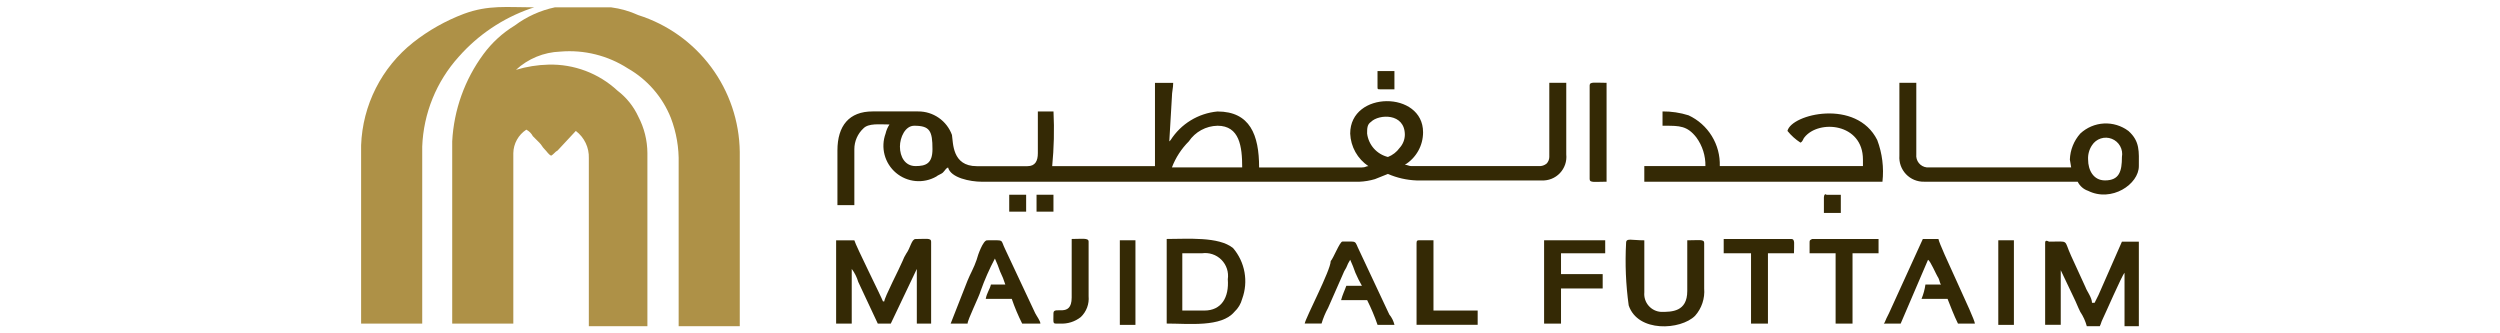 <?xml version="1.0" encoding="utf-8"?>
<svg width="180" height="24" viewBox="0 0 180 24" fill="none" xmlns="http://www.w3.org/2000/svg">
<g clip-path="url(#clip0_88_10900)">
<path fill-rule="evenodd" clip-rule="evenodd" d="M32.559 10.178V23.297H36.959V11.022C36.965 10.686 37.054 10.356 37.218 10.062C37.381 9.768 37.614 9.519 37.896 9.335C38.097 9.44 38.26 9.604 38.365 9.804L38.834 10.273C39.021 10.46 39.021 10.554 39.209 10.742C39.397 10.93 39.49 11.117 39.678 11.211C39.865 11.117 39.959 10.93 40.147 10.836L41.459 9.427C41.762 9.656 42.005 9.954 42.169 10.297C42.332 10.639 42.41 11.016 42.396 11.395V23.484H46.613V11.022C46.608 10.108 46.384 9.208 45.959 8.398C45.62 7.661 45.105 7.018 44.459 6.527C43.112 5.277 41.33 4.604 39.493 4.653C38.699 4.671 37.91 4.798 37.15 5.028C38.021 4.224 39.151 3.759 40.336 3.716C42.05 3.568 43.764 3.994 45.209 4.927C46.613 5.73 47.703 6.986 48.301 8.488C48.701 9.534 48.892 10.649 48.863 11.768V23.484H53.263V10.927C53.234 8.728 52.512 6.594 51.201 4.828C49.89 3.062 48.056 1.754 45.959 1.089C45.335 0.804 44.672 0.615 43.991 0.527L39.959 0.527C38.908 0.748 37.918 1.196 37.059 1.839C36.181 2.373 35.417 3.073 34.808 3.9C33.46 5.728 32.678 7.911 32.559 10.178Z" fill="#AE9147"/>
<path fill-rule="evenodd" clip-rule="evenodd" d="M83.158 11.962H75.758C75.885 10.655 75.917 9.34 75.852 8.027H74.725V11.027C74.725 11.589 74.538 11.964 73.975 11.964H70.321C68.541 11.964 68.634 10.277 68.541 9.715C68.359 9.216 68.028 8.786 67.591 8.483C67.155 8.18 66.636 8.019 66.105 8.023H62.825C61.138 8.023 60.295 9.054 60.295 10.834V14.769H61.513V10.741C61.513 10.46 61.571 10.181 61.684 9.923C61.797 9.664 61.962 9.432 62.169 9.241C62.544 8.862 63.295 8.962 64.043 8.962C63.91 9.162 63.815 9.385 63.762 9.618C63.582 10.109 63.557 10.643 63.69 11.148C63.824 11.653 64.109 12.105 64.508 12.442C64.906 12.78 65.399 12.986 65.92 13.034C66.44 13.082 66.962 12.969 67.416 12.71C67.51 12.616 67.791 12.523 67.885 12.429C68.072 12.242 68.072 12.148 68.26 12.054C68.447 12.804 69.853 13.085 70.696 13.085H97.869C98.25 13.069 98.627 13.006 98.993 12.898L99.93 12.523C100.582 12.806 101.281 12.965 101.991 12.992H110.991C111.236 13.005 111.481 12.965 111.71 12.874C111.938 12.783 112.144 12.644 112.313 12.466C112.482 12.287 112.61 12.075 112.69 11.842C112.769 11.61 112.796 11.363 112.771 11.118V5.962H111.55V11.303C111.547 11.477 111.48 11.644 111.363 11.772C111.207 11.905 111.005 11.972 110.801 11.959H101.618C101.431 11.959 101.337 11.865 101.149 11.865C101.551 11.621 101.882 11.276 102.112 10.866C102.342 10.456 102.462 9.993 102.461 9.522C102.461 6.522 97.214 6.522 97.214 9.616C97.232 10.083 97.36 10.539 97.588 10.947C97.816 11.354 98.137 11.702 98.525 11.962C98.338 11.962 98.338 12.056 98.056 12.056H90.656C90.656 9.713 90 8.027 87.656 8.027C86.974 8.091 86.315 8.31 85.731 8.667C85.146 9.024 84.651 9.51 84.283 10.088L84.189 10.182L84.376 6.996C84.376 6.621 84.47 6.34 84.47 5.965H83.158V11.962ZM98.432 9.616C98.432 9.241 98.432 8.96 98.713 8.773C99.275 8.211 101.149 8.117 101.149 9.71C101.142 10.058 101.009 10.391 100.774 10.647C100.562 10.943 100.269 11.17 99.931 11.303C99.54 11.207 99.187 10.994 98.919 10.693C98.652 10.392 98.482 10.016 98.432 9.616ZM64.795 10.553C64.795 9.897 65.17 9.053 65.826 9.053C66.95 9.053 67.138 9.428 67.138 10.74C67.138 11.771 66.669 11.958 65.92 11.958C65.171 11.958 64.795 11.303 64.795 10.553ZM87.658 9.053C89.251 9.053 89.438 10.553 89.438 12.053H84.378C84.647 11.35 85.061 10.711 85.595 10.179C85.823 9.84 86.129 9.561 86.488 9.365C86.847 9.169 87.247 9.062 87.656 9.054L87.658 9.053Z" fill="#342905"/>
<path fill-rule="evenodd" clip-rule="evenodd" d="M26 10.46V23.297H30.4V10.553C30.491 8.157 31.421 5.869 33.028 4.088C34.42 2.51 36.194 1.316 38.181 0.621L38.462 0.529C36.495 0.529 35.183 0.34 33.4 0.996C32.084 1.493 30.853 2.188 29.748 3.057C28.625 3.947 27.708 5.069 27.061 6.347C26.414 7.625 26.052 9.029 26 10.46Z" fill="#AE9147"/>
<path fill-rule="evenodd" clip-rule="evenodd" d="M136.756 11.209C136.738 11.452 136.771 11.696 136.853 11.925C136.935 12.154 137.064 12.364 137.231 12.54C137.399 12.717 137.602 12.856 137.826 12.95C138.051 13.043 138.293 13.089 138.536 13.083H149.593C149.669 13.237 149.774 13.373 149.903 13.486C150.031 13.599 150.181 13.685 150.343 13.739C152.03 14.582 153.997 13.27 153.997 11.959C153.997 10.928 154.091 10.179 153.247 9.429C152.739 9.048 152.113 8.858 151.479 8.892C150.845 8.926 150.244 9.183 149.78 9.616C149.319 10.135 149.054 10.797 149.03 11.49L149.124 12.052H138.724C138.5 12.027 138.296 11.914 138.156 11.739C138.015 11.563 137.95 11.339 137.974 11.115V5.962H136.756V11.209ZM150.343 11.49C150.322 11.125 150.421 10.763 150.624 10.459C150.771 10.229 150.993 10.056 151.253 9.971C151.513 9.886 151.794 9.894 152.048 9.994C152.303 10.094 152.515 10.278 152.648 10.517C152.782 10.756 152.828 11.033 152.779 11.302C152.779 12.333 152.592 12.989 151.561 12.989C150.718 12.99 150.343 12.24 150.343 11.49Z" fill="#342905"/>
<path fill-rule="evenodd" clip-rule="evenodd" d="M119.89 9.054C120.921 9.054 121.483 9.054 122.139 9.897C122.576 10.495 122.804 11.219 122.79 11.958H118.39V13.083H135.537C135.65 12.068 135.522 11.04 135.162 10.083C133.662 7.083 128.978 8.209 128.697 9.427C128.963 9.756 129.279 10.04 129.634 10.27C129.821 10.176 129.821 9.989 129.915 9.895C130.946 8.583 134.132 8.864 134.132 11.488V11.957H123.825C123.849 11.195 123.649 10.442 123.249 9.793C122.849 9.143 122.268 8.625 121.576 8.303C120.97 8.112 120.337 8.018 119.702 8.023V9.054H119.89Z" fill="#342905"/>
<path fill-rule="evenodd" clip-rule="evenodd" d="M60.201 23.297H61.325V19.361C61.536 19.643 61.695 19.96 61.794 20.298L63.2 23.298H64.137L66.011 19.363V23.297H67.041V17.397C67.041 17.116 66.666 17.21 65.917 17.21C65.636 17.21 65.542 17.866 65.261 18.241C65.149 18.419 65.054 18.607 64.98 18.803C64.793 19.272 63.668 21.427 63.668 21.703H63.574C63.48 21.422 61.606 17.674 61.513 17.303H60.201V23.297Z" fill="#342905"/>
<path fill-rule="evenodd" clip-rule="evenodd" d="M147.25 17.488V23.388H148.374V19.455L149.311 21.423C149.498 21.798 149.592 22.079 149.78 22.454C149.992 22.77 150.15 23.118 150.249 23.485H151.186C151.28 23.298 151.28 23.204 151.373 23.016C151.56 22.641 152.779 19.83 152.966 19.643V23.485H153.997V17.398H152.779L151.092 21.24L150.811 21.802H150.624C150.624 21.427 150.249 20.959 150.155 20.678L149.124 18.429C148.562 17.211 149.03 17.398 147.531 17.398C147.344 17.304 147.25 17.304 147.25 17.492" fill="#342905"/>
<path fill-rule="evenodd" clip-rule="evenodd" d="M84.002 23.296C85.595 23.296 87.937 23.577 88.875 22.453C89.148 22.201 89.343 21.876 89.437 21.516C89.662 20.904 89.719 20.243 89.604 19.601C89.489 18.958 89.204 18.358 88.781 17.862C87.75 17.019 85.501 17.206 84.002 17.206V23.296ZM86.719 22.359H85.126V18.237H86.532C86.786 18.199 87.046 18.221 87.29 18.302C87.535 18.382 87.757 18.519 87.939 18.701C88.121 18.883 88.257 19.105 88.338 19.349C88.418 19.593 88.44 19.853 88.402 20.107C88.502 21.422 87.937 22.359 86.719 22.359Z" fill="#342905"/>
<path fill-rule="evenodd" clip-rule="evenodd" d="M117.079 17.487C116.997 18.99 117.059 20.497 117.266 21.987C117.922 23.955 121.014 23.767 122.045 22.737C122.282 22.471 122.462 22.159 122.574 21.82C122.687 21.482 122.73 21.125 122.701 20.769V17.489C122.701 17.208 122.326 17.302 121.483 17.302V20.956C121.483 22.456 120.359 22.456 119.609 22.456C119.435 22.448 119.265 22.404 119.109 22.328C118.953 22.252 118.814 22.145 118.7 22.013C118.586 21.882 118.5 21.729 118.447 21.563C118.394 21.398 118.375 21.223 118.391 21.05V17.303C117.454 17.303 117.079 17.116 117.079 17.49" fill="#342905"/>
<path fill-rule="evenodd" clip-rule="evenodd" d="M68.447 23.3H69.665C69.665 23.019 70.508 21.332 70.602 20.957C70.889 20.152 71.233 19.369 71.633 18.614C71.774 18.92 71.899 19.233 72.008 19.551C72.157 19.853 72.283 20.167 72.383 20.488H71.347C71.253 20.863 71.066 21.05 70.972 21.519H72.847C73.057 22.129 73.307 22.724 73.597 23.299H74.909C74.909 23.112 74.628 22.737 74.534 22.549L72.379 17.958C72.004 17.208 72.379 17.302 71.067 17.302C70.786 17.302 70.411 18.333 70.317 18.708C70.13 19.27 69.848 19.739 69.661 20.208L68.447 23.3Z" fill="#342905"/>
<path fill-rule="evenodd" clip-rule="evenodd" d="M135.631 23.297H136.849L138.817 18.706C139.004 18.8 139.379 19.738 139.567 20.018C139.661 20.206 139.661 20.393 139.754 20.488H138.631C138.581 20.842 138.487 21.188 138.35 21.518H140.224C140.411 21.988 140.693 22.736 140.974 23.299H142.192C142.192 22.924 139.662 17.77 139.568 17.207H138.444L136.008 22.549L135.821 22.924C135.727 23.11 135.727 23.204 135.634 23.299" fill="#342905"/>
<path fill-rule="evenodd" clip-rule="evenodd" d="M93.934 23.294H95.152C95.268 22.904 95.425 22.527 95.621 22.171L96.652 19.828C96.726 19.631 96.821 19.443 96.933 19.265C97.007 19.069 97.102 18.881 97.214 18.703C97.355 19.009 97.48 19.322 97.589 19.64C97.726 19.962 97.883 20.275 98.058 20.578H96.934C96.84 20.858 96.653 21.233 96.559 21.608H98.434C98.723 22.184 98.974 22.779 99.184 23.389H100.402C100.335 23.113 100.207 22.857 100.027 22.639L97.872 18.047C97.497 17.297 97.778 17.392 96.654 17.392C96.467 17.392 95.998 18.61 95.811 18.797C95.811 19.453 94.031 22.826 93.937 23.297" fill="#342905"/>
<path fill-rule="evenodd" clip-rule="evenodd" d="M111.175 23.3H112.393V20.77H115.393V19.736H112.393V18.236H115.575V17.3H111.175V23.3Z" fill="#342905"/>
<path fill-rule="evenodd" clip-rule="evenodd" d="M124.106 18.237H126.074V23.297H127.292V18.237H129.166C129.166 17.581 129.26 17.206 128.979 17.206H124.106V18.237Z" fill="#342905"/>
<path fill-rule="evenodd" clip-rule="evenodd" d="M130.29 17.487V18.237H132.164V23.297H133.382V18.237H135.256V17.206H130.477C130.29 17.3 130.29 17.3 130.29 17.487Z" fill="#342905"/>
<path fill-rule="evenodd" clip-rule="evenodd" d="M101.992 17.487V23.387H106.392V22.36H103.21V17.3H102.179C102.085 17.3 101.992 17.3 101.992 17.487Z" fill="#342905"/>
<path fill-rule="evenodd" clip-rule="evenodd" d="M114.455 6.149V12.896C114.455 13.177 114.83 13.083 115.673 13.083V5.963C114.83 5.963 114.455 5.868 114.455 6.149Z" fill="#342905"/>
<path fill-rule="evenodd" clip-rule="evenodd" d="M77.161 21.424C77.161 22.924 75.849 21.985 75.849 22.547C75.849 23.39 75.755 23.297 76.318 23.297C76.859 23.331 77.393 23.164 77.818 22.828C78.018 22.637 78.173 22.402 78.27 22.143C78.368 21.883 78.405 21.605 78.38 21.328V17.393C78.38 17.113 77.911 17.206 77.162 17.206L77.161 21.424Z" fill="#342905"/>
<path d="M145.001 17.3H143.877V23.391H145.001V17.3Z" fill="#342905"/>
<path d="M81.752 17.3H80.628V23.391H81.752V17.3Z" fill="#342905"/>
<path d="M75.849 14.021H74.631V15.239H75.849V14.021Z" fill="#342905"/>
<path fill-rule="evenodd" clip-rule="evenodd" d="M99.181 6.243C99.181 6.43 99.181 6.43 99.368 6.43H100.399V5.119H99.181V6.243Z" fill="#342905"/>
<path fill-rule="evenodd" clip-rule="evenodd" d="M131.321 14.209V15.332H132.539V14.024H131.508C131.414 13.93 131.321 14.024 131.321 14.21" fill="#342905"/>
<path d="M73.882 14.021H72.664V15.239H73.882V14.021Z" fill="#342905"/>
</g>
<defs>
<clipPath id="clip0_88_10900">
<rect width="180" height="22.992" fill="white" transform="translate(0 0.504)"/>
</clipPath>
</defs>
</svg>

